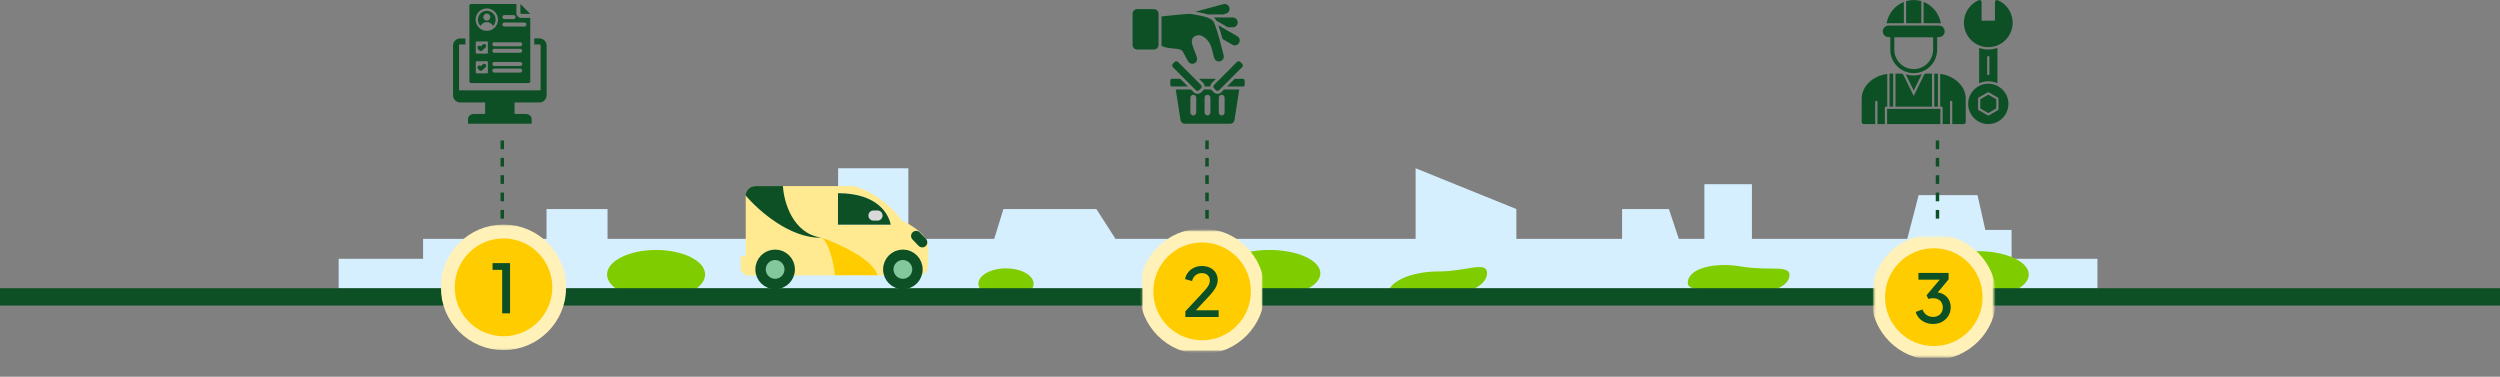 <svg width="1440" height="217" viewBox="0 0 1440 217" fill="none" xmlns="http://www.w3.org/2000/svg">
<rect x="0" y="0" width="1440" height="217" fill="#808080" stroke="none"/>
<g clip-path="url(#clip0_3214_13725)">
<path d="M195.067 149.064V158.232V166.254H1208.11V149.064H1158.67V132.447H1143.55L1139.05 112.393H1105.14L1098.59 137.604H1009.1V106.09H981.721V137.604H967.009L961.291 120.415H934.316V137.604H873.428V120.415L815.4 96.922V137.604H642.54L631.507 120.415H577.974L572.661 137.604H523.215V96.922H482.758V137.604H349.946V120.415H314.802V137.604H243.697V149.064H195.067Z" fill="#D6EFFF"/>
<path d="M377.911 172.267C393.507 172.267 406.149 165.933 406.149 158.118C406.149 150.304 393.507 143.969 377.911 143.969C362.316 143.969 349.673 150.304 349.673 158.118C349.673 165.933 362.316 172.267 377.911 172.267Z" fill="#7FCC00"/>
<path d="M579.461 172.269C588.234 172.269 595.345 168.31 595.345 163.426C595.345 158.542 588.234 154.583 579.461 154.583C570.689 154.583 563.577 158.542 563.577 163.426C563.577 168.31 570.689 172.269 579.461 172.269Z" fill="#7FCC00"/>
<path d="M731.242 170.852C747.423 170.852 760.54 164.834 760.54 157.411C760.54 149.987 747.423 143.969 731.242 143.969C715.062 143.969 701.945 149.987 701.945 157.411C701.945 164.834 715.062 170.852 731.242 170.852Z" fill="#7FCC00"/>
<path d="M1139.28 171.56C1155.46 171.56 1168.58 165.542 1168.58 158.119C1168.58 150.695 1155.46 144.677 1139.28 144.677C1123.1 144.677 1109.99 150.695 1109.99 158.119C1109.99 165.542 1123.1 171.56 1139.28 171.56Z" fill="#7FCC00"/>
<path d="M856.549 157.411C856.549 164.835 843.432 170.852 827.251 170.852C811.071 170.852 799.366 177.214 799.366 169.791C799.366 162.367 812.483 156.349 828.663 156.349C844.844 156.349 856.549 149.987 856.549 157.411Z" fill="#7FCC00"/>
<path d="M1030.67 159.331C1029.42 166.648 1015.48 170.357 999.534 167.614C983.586 164.872 970.978 169.158 972.227 161.842C973.484 154.524 987.426 150.816 1003.37 153.559C1019.32 156.301 1031.93 152.015 1030.67 159.331Z" fill="#7FCC00"/>
<path fill-rule="evenodd" clip-rule="evenodd" d="M429.541 158.681L426.621 155.755V147.562H429.541V112.84C429.541 109.714 432.07 107.18 435.189 107.18H491.443C496.894 108.35 510.131 113.969 519.475 127.078C524.536 129.224 534.658 135.272 534.658 142.295V153.021C534.658 156.147 532.13 158.681 529.011 158.681H528.235H436.549H434.797H429.541ZM482.684 129.419V111.277C505.576 111.277 511.883 123.372 513.051 129.419H482.684Z" fill="#FFE991"/>
<path d="M482.684 111.279V129.421H513.051C511.883 123.374 505.576 111.279 482.684 111.279Z" fill="#0D5026"/>
<path fill-rule="evenodd" clip-rule="evenodd" d="M429.498 112.089L429.445 112.486C436.387 120.858 454.86 137.46 473.215 136.894C456.554 134.63 451.448 116.142 450.977 107.18H435.093C432.264 107.18 429.872 109.279 429.498 112.089Z" fill="#0D5026"/>
<path d="M505.336 158.473C503.077 149.417 482.98 140.314 473.215 136.895C477.733 139.725 480.274 152.459 480.98 158.473H505.336Z" fill="#FFCC00"/>
<path d="M446.477 163.581C451.113 163.581 454.871 159.815 454.871 155.169C454.871 150.523 451.113 146.757 446.477 146.757C441.841 146.757 438.083 150.523 438.083 155.169C438.083 159.815 441.841 163.581 446.477 163.581Z" fill="#83C79C" stroke="#0D5026" stroke-width="6"/>
<path d="M520.06 163.581C524.696 163.581 528.454 159.815 528.454 155.169C528.454 150.523 524.696 146.757 520.06 146.757C515.424 146.757 511.666 150.523 511.666 155.169C511.666 159.815 515.424 163.581 520.06 163.581Z" fill="#83C79C" stroke="#0D5026" stroke-width="6"/>
<path d="M505.459 121.225H503.123C501.51 121.225 500.203 122.535 500.203 124.151C500.203 125.767 501.51 127.077 503.123 127.077H505.459C507.072 127.077 508.379 125.767 508.379 124.151C508.379 122.535 507.072 121.225 505.459 121.225Z" fill="#D9D9D9"/>
<path d="M533.317 137.547L529.799 133.871C528.683 132.704 526.835 132.666 525.671 133.784C524.507 134.903 524.468 136.755 525.584 137.921L529.102 141.598C530.218 142.764 532.067 142.803 533.231 141.685C534.395 140.566 534.433 138.714 533.317 137.547Z" fill="#0D5026"/>
<path d="M1440 166H0V176H1440V166Z" fill="#0D5026"/>
<mask id="mask0_3214_13725" style="mask-type:luminance" maskUnits="userSpaceOnUse" x="253" y="129" width="74" height="73">
<path d="M326.674 129.349H253.48V201.682H326.674V129.349Z" fill="white"/>
</mask>
<g mask="url(#mask0_3214_13725)">
<path d="M290.019 197.678C307.749 197.678 322.12 183.274 322.12 165.508C322.12 147.74 307.749 133.338 290.019 133.338C272.291 133.338 257.918 147.74 257.918 165.508C257.918 183.274 272.291 197.678 290.019 197.678Z" fill="#FFCC00" stroke="#FFF1B8" stroke-width="8"/>
<path d="M289.252 180.482V155.44H283.712V151.558H293.785V180.482H289.252Z" fill="#0D5026"/>
</g>
<mask id="mask1_3214_13725" style="mask-type:luminance" maskUnits="userSpaceOnUse" x="657" y="132" width="71" height="71">
<path d="M727.005 132.826H657.821V202.158H727.005V132.826Z" fill="white"/>
</mask>
<g mask="url(#mask1_3214_13725)">
<path d="M692.413 199.995C710.142 199.995 724.514 185.591 724.514 167.825C724.514 150.058 710.142 135.655 692.413 135.655C674.684 135.655 660.312 150.058 660.312 167.825C660.312 185.591 674.684 199.995 692.413 199.995Z" fill="#FFCC00" stroke="#FFF1B8" stroke-width="8"/>
<path d="M682.772 182.604V179.304L690.675 170.84C692.225 169.183 693.439 167.85 694.317 166.841C695.221 165.806 695.867 164.9 696.255 164.123C696.668 163.347 696.874 162.532 696.874 161.677C696.874 160.279 696.448 159.205 695.596 158.455C694.744 157.678 693.646 157.29 692.303 157.29C690.908 157.29 689.707 157.691 688.699 158.493C687.692 159.27 686.995 160.409 686.608 161.91L682.578 160.745C682.888 159.218 683.508 157.898 684.438 156.785C685.368 155.646 686.504 154.766 687.847 154.145C689.216 153.523 690.689 153.213 692.264 153.213C694.098 153.213 695.699 153.562 697.068 154.261C698.437 154.934 699.496 155.879 700.245 157.095C701.02 158.312 701.407 159.723 701.407 161.328C701.407 162.389 701.201 163.424 700.788 164.434C700.4 165.417 699.793 166.466 698.967 167.579C698.14 168.666 697.081 169.895 695.789 171.267L688.816 178.721H701.95V182.604H682.772Z" fill="#0D5026"/>
</g>
<path fill-rule="evenodd" clip-rule="evenodd" d="M682.456 71.28H708.578C709.824 71.28 710.867 70.385 711.059 69.153L713.806 51.536H705.063L703.45 53.153C702.254 54.351 700.309 54.351 699.113 53.153L698.042 52.081C697.875 51.912 697.73 51.728 697.61 51.535H693.428C693.308 51.728 693.163 51.911 692.995 52.079L691.925 53.151C690.729 54.35 688.782 54.35 687.588 53.151L685.974 51.535H677.232L679.979 69.151C680.168 70.385 681.21 71.28 682.456 71.28ZM664.692 5.27H654.988C653.541 5.27 652.356 6.456 652.356 7.907V25.875C652.356 27.325 653.54 28.512 654.988 28.512H664.692C666.138 28.512 667.323 27.326 667.323 25.875V7.907C667.323 6.457 666.138 5.27 664.692 5.27ZM704.818 31.837C705.22 33.339 704.322 34.899 702.822 35.302C701.322 35.704 699.766 34.804 699.365 33.301L697.806 27.473C696.511 22.631 692.1 19.819 689.888 20.297C685.89 21.163 685.942 23.802 687.41 27.667L689.244 32.494C689.796 33.947 689.555 35.58 688.21 36.358C686.866 37.135 685.098 36.688 684.354 35.323L681.337 29.789C679.839 27.042 674.05 28.875 669.011 26.405C669.032 26.233 669.042 26.056 669.042 25.878V9.455C674.686 8.843 684.883 7.756 686.266 8.067C689.928 8.889 697.898 9.485 699.334 13.063C701.774 19.142 703.122 25.489 704.818 31.837ZM688.508 6.746C690.685 7.131 693.339 7.542 695.667 8.338H704.388L706.164 7.861C707.663 7.459 708.563 5.9 708.161 4.397C707.759 2.894 706.203 1.994 704.704 2.396L688.508 6.746ZM701.732 14.531C702.673 17.14 703.45 19.797 704.167 22.472L709.85 25.76C711.194 26.537 712.929 26.072 713.706 24.724C714.482 23.376 714.017 21.638 712.673 20.859L701.732 14.531ZM699.077 10.064C699.761 10.593 700.323 11.214 700.712 11.95L707.232 15.722H710.111C711.662 15.722 712.933 14.449 712.933 12.894C712.933 11.338 711.662 10.066 710.111 10.066H699.077V10.064ZM715.475 38.661L702.233 51.932C701.709 52.457 700.852 52.457 700.328 51.932L699.259 50.861C698.736 50.336 698.736 49.477 699.259 48.952L712.503 35.681C713.026 35.157 713.884 35.157 714.407 35.681L715.477 36.753C715.999 37.278 715.999 38.136 715.475 38.661ZM675.558 38.661C675.035 38.137 675.035 37.278 675.558 36.753L676.628 35.681C677.151 35.157 678.009 35.157 678.532 35.681L691.776 48.952C692.299 49.477 692.299 50.336 691.776 50.861L690.707 51.932C690.183 52.457 689.325 52.457 688.802 51.932L675.558 38.661ZM703.688 54.597C704.612 54.597 705.367 55.354 705.367 56.28V64.81C705.367 65.735 704.612 66.493 703.688 66.493C702.765 66.493 702.009 65.735 702.009 64.81V56.28C702.009 55.354 702.765 54.597 703.688 54.597ZM695.517 54.597C696.441 54.597 697.197 55.354 697.197 56.28V64.81C697.197 65.735 696.441 66.493 695.517 66.493C694.594 66.493 693.838 65.735 693.838 64.81V56.28C693.838 55.354 694.592 54.597 695.517 54.597ZM687.345 54.597C688.268 54.597 689.024 55.354 689.024 56.28V64.81C689.024 65.735 688.268 66.493 687.345 66.493C686.422 66.493 685.666 65.735 685.666 64.81V56.28C685.666 55.354 686.422 54.597 687.345 54.597ZM675.023 49.81H684.251L679.857 45.407H675.022C674.511 45.407 674.093 45.825 674.093 46.338V48.879C674.094 49.392 674.513 49.81 675.023 49.81ZM693.889 49.81H697.145C697.168 49.056 697.466 48.307 698.04 47.732L700.36 45.407H690.674L692.993 47.732C693.567 48.307 693.865 49.056 693.889 49.81ZM706.783 49.81H716.012C716.522 49.81 716.941 49.392 716.941 48.879V46.338C716.941 45.827 716.524 45.407 716.012 45.407H711.177L706.783 49.81Z" fill="#0D5026"/>
<path fill-rule="evenodd" clip-rule="evenodd" d="M1131.12 71.453H1124.5V58.716C1124.5 58.353 1124.22 58.052 1123.86 58.052C1123.49 58.052 1123.22 58.353 1123.22 58.716V71.453H1118.96V62.076C1118.96 61.714 1118.66 61.432 1118.3 61.432H1117.55V42.577C1125.89 43.664 1132.27 49.681 1132.27 56.925V70.286C1132.27 70.93 1131.77 71.453 1131.12 71.453ZM1117.65 71.453H1086.97V62.72H1087.69H1087.71H1091.12H1091.15H1113.45H1113.48H1116.91H1116.93H1117.65V71.453ZM1085.67 71.453H1081.41V58.716C1081.41 58.353 1081.11 58.052 1080.75 58.052C1080.4 58.052 1080.1 58.353 1080.1 58.716V71.453H1073.5C1072.85 71.453 1072.33 70.93 1072.33 70.286V56.925C1072.33 49.681 1078.74 43.664 1087.07 42.577V61.432H1086.31C1085.94 61.432 1085.67 61.714 1085.67 62.076V71.453ZM1091.79 61.432V42.396H1095.28C1095.73 42.396 1096.12 42.657 1096.31 43.04L1102.31 55.275L1108.29 43.04C1108.5 42.657 1108.89 42.396 1109.34 42.396H1112.83V61.432H1091.79ZM1088.36 42.456C1088.84 42.416 1089.3 42.396 1089.78 42.396H1090.48V61.432H1088.36V42.456ZM1114.14 42.396H1114.82C1115.3 42.396 1115.78 42.416 1116.25 42.456V61.432H1114.14V42.396Z" fill="#0D5026"/>
<path fill-rule="evenodd" clip-rule="evenodd" d="M1097.67 42.738C1099.14 43.221 1100.68 43.483 1102.31 43.483C1103.92 43.483 1105.48 43.221 1106.93 42.738L1102.31 52.176L1097.67 42.738Z" fill="#0D5026"/>
<path fill-rule="evenodd" clip-rule="evenodd" d="M1102.31 42.118C1094.86 42.118 1088.81 36.061 1088.81 28.595V20.244C1088.81 19.62 1089.34 19.097 1089.96 19.097H1114.64C1115.28 19.097 1115.8 19.62 1115.8 20.244V28.595C1115.8 36.061 1109.74 42.118 1102.31 42.118ZM1091.12 21.411V28.595C1091.12 34.773 1096.14 39.804 1102.31 39.804C1108.48 39.804 1113.47 34.773 1113.47 28.595V21.411H1091.12Z" fill="#0D5026"/>
<path fill-rule="evenodd" clip-rule="evenodd" d="M1086.69 13.499C1087.61 7.824 1091.48 3.136 1096.63 1.103V13.358H1087.81C1087.41 13.358 1087.05 13.418 1086.69 13.499ZM1097.92 0.64C1099.32 0.238 1100.78 0.017 1102.31 0.017C1103.84 0.017 1105.3 0.238 1106.69 0.64V13.358H1097.92V0.64ZM1107.99 1.103C1113.14 3.136 1117.01 7.824 1117.93 13.499C1117.57 13.418 1117.19 13.358 1116.81 13.358H1107.99V1.103Z" fill="#0D5026"/>
<path fill-rule="evenodd" clip-rule="evenodd" d="M1116.81 21.407H1087.81C1085.96 21.407 1084.48 19.918 1084.48 18.066C1084.48 16.235 1085.96 14.726 1087.81 14.726H1116.81C1118.63 14.726 1120.14 16.235 1120.14 18.066C1120.14 19.918 1118.63 21.407 1116.81 21.407Z" fill="#0D5026"/>
<path fill-rule="evenodd" clip-rule="evenodd" d="M1145.24 27.163C1137.49 27.163 1131.21 20.845 1131.21 13.077C1131.21 7.402 1134.58 2.311 1139.78 0.098C1140.14 -0.063 1140.56 -0.023 1140.89 0.199C1141.2 0.42 1141.4 0.782 1141.4 1.164V11.91H1149.1V1.164C1149.1 0.782 1149.27 0.42 1149.62 0.199C1149.94 -0.023 1150.34 -0.063 1150.7 0.098C1155.92 2.311 1159.3 7.402 1159.3 13.077C1159.3 20.845 1152.99 27.163 1145.24 27.163Z" fill="#0D5026"/>
<path fill-rule="evenodd" clip-rule="evenodd" d="M1139.98 47.971V27.587C1141.63 28.191 1143.39 28.513 1145.24 28.513C1147.09 28.513 1148.87 28.191 1150.52 27.587V47.971C1148.91 47.247 1147.13 46.844 1145.24 46.844C1143.37 46.844 1141.59 47.247 1139.98 47.971ZM1145.24 43.263C1145.6 43.263 1145.89 42.981 1145.89 42.619V32.94C1145.89 32.577 1145.6 32.276 1145.24 32.276C1144.88 32.276 1144.6 32.577 1144.6 32.94V42.619C1144.6 42.981 1144.88 43.263 1145.24 43.263Z" fill="#0D5026"/>
<path fill-rule="evenodd" clip-rule="evenodd" d="M1145.24 71.456C1138.85 71.456 1133.66 66.223 1133.66 59.824C1133.66 53.425 1138.85 48.213 1145.24 48.213C1151.65 48.213 1156.85 53.425 1156.85 59.824C1156.85 66.223 1151.65 71.456 1145.24 71.456ZM1145.24 66.525C1145.36 66.525 1145.46 66.505 1145.56 66.445L1150.81 63.426C1151 63.306 1151.12 63.084 1151.12 62.863V56.786C1151.12 56.564 1151 56.343 1150.81 56.222L1145.56 53.204C1145.36 53.083 1145.12 53.083 1144.92 53.204L1139.68 56.222C1139.48 56.343 1139.36 56.564 1139.36 56.786V62.863C1139.36 63.084 1139.48 63.306 1139.68 63.426L1144.92 66.445C1145.02 66.505 1145.14 66.525 1145.24 66.525ZM1140.66 62.481V57.168L1145.24 54.512L1149.84 57.168V62.481L1145.24 65.137L1140.66 62.481Z" fill="#0D5026"/>
<mask id="mask2_3214_13725" style="mask-type:luminance" maskUnits="userSpaceOnUse" x="1079" y="136" width="70" height="70">
<path d="M1148.46 136.363H1079.28V205.694H1148.46V136.363Z" fill="white"/>
</mask>
<g mask="url(#mask2_3214_13725)">
<path d="M1113.87 203.335C1131.59 203.335 1145.97 188.932 1145.97 171.165C1145.97 153.398 1131.59 138.996 1113.87 138.996C1096.14 138.996 1081.77 153.398 1081.77 171.165C1081.77 188.932 1096.14 203.335 1113.87 203.335Z" fill="#FFCC00" stroke="#FFF1B8" stroke-width="8"/>
<path d="M1113.38 186.606C1111.83 186.606 1110.37 186.321 1109 185.752C1107.66 185.182 1106.49 184.38 1105.51 183.345C1104.56 182.309 1103.87 181.093 1103.46 179.695L1107.33 178.22C1107.85 179.592 1108.64 180.653 1109.7 181.404C1110.76 182.154 1111.98 182.529 1113.38 182.529C1114.51 182.529 1115.5 182.309 1116.33 181.869C1117.17 181.429 1117.84 180.808 1118.3 180.006C1118.79 179.203 1119.04 178.233 1119.04 177.094C1119.04 175.981 1118.79 175.023 1118.3 174.221C1117.84 173.418 1117.17 172.81 1116.33 172.396C1115.5 171.982 1114.51 171.775 1113.38 171.775C1112.92 171.775 1112.44 171.813 1111.94 171.891C1111.48 171.969 1111.07 172.072 1110.71 172.202L1109.7 170.066L1117.29 161.098H1105.01V157.215H1122.4V160.903L1114.97 169.834L1114.85 168.358C1116.58 168.384 1118.1 168.772 1119.42 169.523C1120.74 170.248 1121.76 171.257 1122.48 172.551C1123.23 173.82 1123.6 175.295 1123.6 176.977C1123.6 178.79 1123.17 180.433 1122.29 181.908C1121.41 183.358 1120.19 184.509 1118.65 185.364C1117.12 186.192 1115.37 186.606 1113.38 186.606Z" fill="#0D5026"/>
</g>
<path d="M279.762 37.095C280.187 37.564 280.153 38.29 279.686 38.717L277.772 40.457C277.328 40.913 276.592 40.912 276.144 40.463L275.337 39.654C274.889 39.206 274.889 38.478 275.337 38.029C275.785 37.58 276.511 37.58 276.959 38.029L276.995 38.065L278.144 37.019C278.612 36.593 279.337 36.627 279.762 37.095ZM300.207 7.991H305.349C305.304 7.894 305.241 7.804 305.16 7.723L300.018 2.569C299.936 2.487 299.846 2.424 299.749 2.38V7.533C299.749 7.785 299.955 7.991 300.207 7.991ZM270.377 46.91V3.218C270.377 2.713 270.787 2.3 271.292 2.3H297.455V7.533C297.455 9.054 298.688 10.291 300.207 10.291H305.428V46.91C305.428 47.416 305.016 47.828 304.512 47.828H271.292C270.787 47.828 270.377 47.415 270.377 46.91ZM281.016 35.698C281.016 35.461 280.823 35.267 280.586 35.267H274.477C274.24 35.267 274.047 35.461 274.047 35.698V41.821C274.047 42.058 274.24 42.252 274.477 42.252H280.586C280.823 42.252 281.016 42.058 281.016 41.821V35.698ZM281.016 24.316C281.016 24.078 280.823 23.884 280.586 23.884H274.477C274.24 23.884 274.047 24.078 274.047 24.316V30.438C274.047 30.675 274.24 30.869 274.477 30.869H280.586C280.823 30.869 281.016 30.675 281.016 30.438V24.316ZM300.8 40.656C300.8 40.021 300.286 39.507 299.653 39.507H284.743C284.11 39.507 283.596 40.021 283.596 40.656C283.596 41.291 284.11 41.806 284.743 41.806H299.653C300.286 41.806 300.8 41.291 300.8 40.656ZM300.8 36.862C300.8 36.227 300.286 35.712 299.653 35.712H284.743C284.11 35.712 283.596 36.227 283.596 36.862C283.596 37.497 284.11 38.012 284.743 38.012H299.653C300.286 38.012 300.8 37.497 300.8 36.862ZM300.8 29.274C300.8 28.639 300.286 28.124 299.653 28.124H284.743C284.11 28.124 283.596 28.639 283.596 29.274C283.596 29.909 284.11 30.424 284.743 30.424H299.653C300.286 30.424 300.8 29.909 300.8 29.274ZM300.8 25.48C300.8 24.845 300.286 24.33 299.653 24.33H284.743C284.11 24.33 283.596 24.845 283.596 25.48C283.596 26.115 284.11 26.63 284.743 26.63H299.653C300.286 26.629 300.8 26.115 300.8 25.48ZM289.372 9.831C289.372 10.466 289.886 10.981 290.519 10.981H295.829C296.462 10.981 296.976 10.466 296.976 9.831C296.976 9.196 296.462 8.681 295.829 8.681H290.519C289.886 8.681 289.372 9.196 289.372 9.831ZM289.372 14.142C289.372 14.777 289.886 15.292 290.519 15.292H302.062C302.696 15.292 303.209 14.777 303.209 14.142C303.209 13.507 302.696 12.993 302.062 12.993H290.519C289.886 12.993 289.372 13.507 289.372 14.142ZM273.952 11.317C273.952 14.885 276.839 17.777 280.4 17.777C283.96 17.777 286.847 14.885 286.847 11.317C286.847 7.748 283.96 4.856 280.4 4.856C276.839 4.856 273.952 7.748 273.952 11.317ZM278.144 25.637L276.995 26.682L276.959 26.647C276.511 26.198 275.785 26.198 275.337 26.647C274.889 27.096 274.889 27.823 275.337 28.272L276.144 29.081C276.592 29.53 277.328 29.531 277.772 29.075L279.686 27.334C280.153 26.908 280.188 26.182 279.762 25.713C279.337 25.244 278.612 25.21 278.144 25.637ZM276.804 14.935C275.841 13.98 275.303 12.672 275.303 11.317C275.303 8.496 277.585 6.21 280.399 6.21C283.214 6.21 285.495 8.496 285.495 11.317C285.495 12.672 284.957 13.98 283.995 14.935C283.33 13.621 281.97 12.721 280.399 12.721C278.829 12.721 277.469 13.621 276.804 14.935ZM278.362 9.832C278.362 10.96 279.274 11.874 280.4 11.874C281.525 11.874 282.437 10.96 282.437 9.832C282.437 8.704 281.525 7.79 280.4 7.79C279.274 7.79 278.362 8.704 278.362 9.832ZM310.715 22.136H307.722V25.61H310.819C311.135 25.61 311.394 25.869 311.394 26.186V52.022H264.411V26.186C264.411 25.869 264.67 25.61 264.986 25.61H268.082V22.137H265.09C262.809 22.137 260.944 24.006 260.944 26.29V54.865C260.944 57.15 262.809 59.019 265.09 59.019H279.43V65.618H273.121C271.176 65.618 269.586 66.891 269.586 68.448V71.278H306.218V68.448C306.218 66.891 304.627 65.618 302.683 65.618H296.375V59.019H310.715C312.994 59.019 314.86 57.15 314.86 54.865V26.29C314.86 24.006 312.994 22.136 310.715 22.136Z" fill="#0D5026"/>
<path d="M289.312 125.93V78.529" stroke="#0D5026" stroke-width="2" stroke-dasharray="5 5"/>
<path d="M695.238 125.93V78.529" stroke="#0D5026" stroke-width="2" stroke-dasharray="5 5"/>
<path d="M1115.99 125.93V78.529" stroke="#0D5026" stroke-width="2" stroke-dasharray="5 5"/>
</g>
<defs>
<clipPath id="clip0_3214_13725">
<rect width="1440" height="217" fill="white"/>
</clipPath>
</defs>
</svg>
